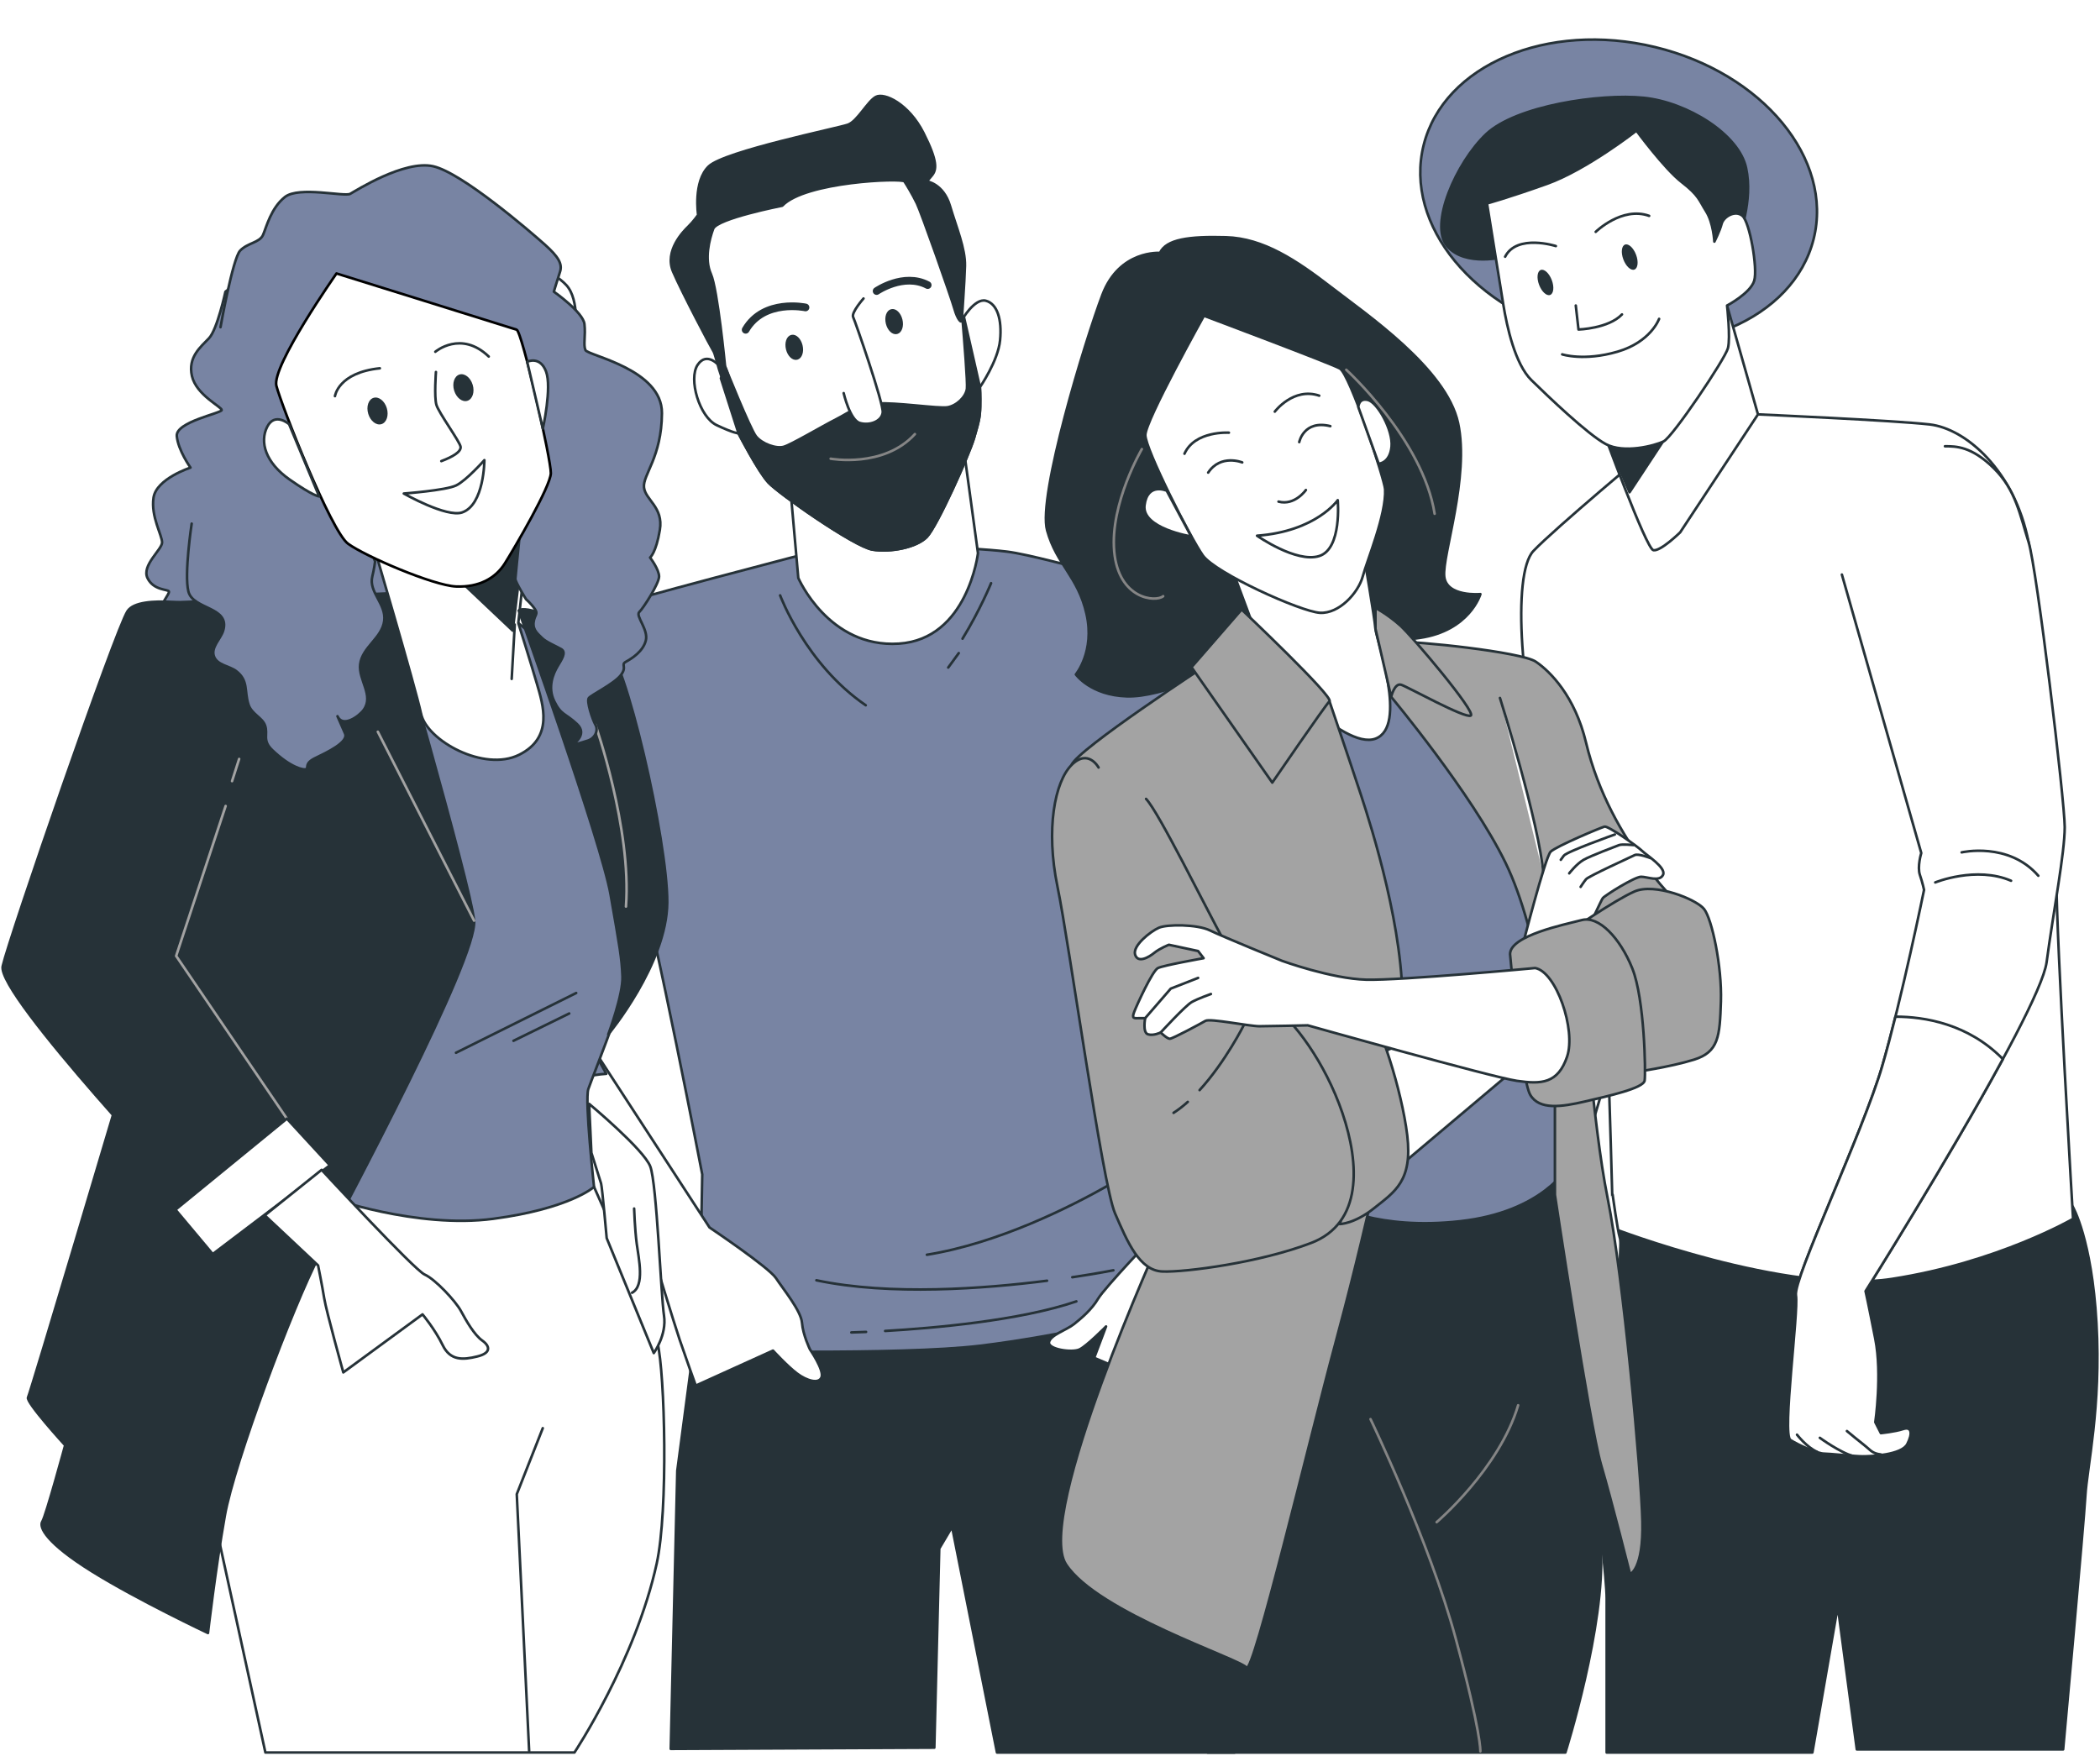 <svg xmlns="http://www.w3.org/2000/svg" xmlns:xlink="http://www.w3.org/1999/xlink" width="819" height="685" viewBox="0 0 819 685" fill="none"><g style="mix-blend-mode:luminosity"><rect x="45.88" y="41.999" width="241.741" height="275" fill="url(#pattern0_34_383)"></rect></g><path d="M707.302 93.277C715.15 62.044 687.471 28.504 645.48 18.363C603.488 8.221 563.085 25.319 555.237 56.551C547.389 87.784 575.068 121.324 617.06 131.466C659.052 141.607 699.455 124.51 707.302 93.277Z" fill="#7884A3" stroke="#263238" stroke-miterlimit="10" stroke-linecap="round" stroke-linejoin="round"></path><path d="M587 100.141C587 100.141 571.457 104.296 564.393 95.986C557.328 87.674 567.926 63.431 579.582 52.35C591.239 41.267 624.091 36.419 641.048 38.151C658.004 39.883 678.139 52.35 680.965 65.51C683.792 78.67 678.139 91.485 677.785 95.64C677.432 99.795 667.54 99.795 666.129 97.719C664.716 95.64 643.521 65.164 639.281 63.778C635.043 62.392 632.216 65.164 627.625 67.588C623.033 70.013 588.061 84.559 588.061 84.559L587 100.141Z" fill="#263238" stroke="#263238" stroke-miterlimit="10" stroke-linecap="round" stroke-linejoin="round"></path><path d="M638.447 447.726L631.471 403.267L615.424 457.302L615.426 457.306C611.548 463.805 606.958 472.2 604.86 478.718C600.88 491.086 620.963 530.098 622.29 525.975C623.617 521.852 631.18 468.932 631.18 468.932C631.18 468.932 632.583 459.845 631.969 452.716L638.447 447.726Z" fill="white" stroke="#263238" stroke-miterlimit="10" stroke-linecap="round" stroke-linejoin="round"></path><path d="M629.139 479.194C629.139 479.194 614.618 484.041 614.618 514.269C614.618 522.511 626.599 609.092 626.599 623.574C626.599 650.882 626.599 683.65 626.599 683.65H706.827L716.731 626.607L724.158 682.436H804.625C804.625 682.436 812.672 594.445 813.29 583.523C813.909 572.6 819.48 548.934 817.623 516.163C815.766 483.395 808.339 470.651 808.339 470.651L630.934 467.618L629.139 479.194Z" fill="#263238" stroke="#263238" stroke-miterlimit="10" stroke-linecap="round" stroke-linejoin="round"></path><path d="M644.023 174.708C644.023 174.708 606.211 206.291 598.017 214.945C589.519 223.919 593.057 273.374 603.918 307.452C614.779 341.53 626.304 394.215 626.847 404.865C627.39 415.513 629.14 479.193 629.14 479.193C629.14 479.193 696.614 505.284 737.891 498.895C779.169 492.505 808.497 475.467 808.497 475.467C808.497 475.467 801.979 366.311 801.979 342.351C801.979 318.392 796.547 239.053 791.116 211.365C785.684 183.677 766.676 167.171 752.555 165.572C738.434 163.975 685.613 161.652 685.613 161.652L644.023 174.708Z" fill="white" stroke="#263238" stroke-miterlimit="10" stroke-linecap="round" stroke-linejoin="round"></path><path d="M624.925 167.229C624.925 167.229 641.993 214.175 644.837 214.639C647.681 215.104 655.268 207.667 655.268 207.667L685.61 161.65L673.545 119.19C673.545 119.19 666.646 141.663 653.369 156.073C640.097 170.482 624.925 167.229 624.925 167.229Z" fill="white" stroke="#263238" stroke-miterlimit="10" stroke-linecap="round" stroke-linejoin="round"></path><path d="M657.9 158.055L635.523 192.023L624.925 167.228L657.9 158.055Z" fill="#263238" stroke="#263238" stroke-miterlimit="10" stroke-linecap="round" stroke-linejoin="round"></path><path d="M638.223 50.963C638.223 50.963 618.793 66.201 603.25 71.742C587.707 77.282 579.936 79.361 579.936 79.361C579.936 79.361 584.88 110.184 586.294 118.842C587.707 127.5 590.885 142.046 597.245 148.279C603.603 154.513 619.147 169.404 626.211 173.215C633.276 177.023 645.286 173.908 648.819 172.176C652.35 170.444 672.84 139.967 673.901 135.812C674.961 131.657 673.547 119.188 673.547 119.188C673.547 119.188 682.732 114.341 684.145 109.491C685.559 104.643 682.379 86.633 679.554 84.209C676.727 81.784 672.136 84.555 671.429 87.326C670.723 90.098 668.602 94.252 668.602 94.252C668.602 94.252 668.249 86.98 665.422 82.478C662.595 77.977 662.596 76.245 655.884 71.049C649.173 65.857 638.223 50.963 638.223 50.963Z" fill="white" stroke="#263238" stroke-miterlimit="10" stroke-linecap="round" stroke-linejoin="round"></path><path d="M614.555 119.19L615.615 128.542C615.615 128.542 627.273 128.195 632.571 122.655" stroke="#263238" stroke-miterlimit="10" stroke-linecap="round" stroke-linejoin="round"></path><path d="M609.254 138.237C609.254 138.237 617.733 141.008 630.802 137.198C643.872 133.389 647.052 124.384 647.052 124.384" stroke="#263238" stroke-miterlimit="10" stroke-linecap="round" stroke-linejoin="round"></path><path d="M606.784 95.987C606.784 95.987 591.594 91.139 587.002 100.141" stroke="#263238" stroke-miterlimit="10" stroke-linecap="round" stroke-linejoin="round"></path><path d="M622.327 90.445C622.327 90.445 632.572 80.4 643.168 84.211" stroke="#263238" stroke-miterlimit="10" stroke-linecap="round" stroke-linejoin="round"></path><path d="M605.209 109.295C606.213 111.99 605.914 114.573 604.539 115.066C603.164 115.558 601.236 113.773 600.232 111.078C599.228 108.382 599.527 105.799 600.902 105.307C602.277 104.815 604.205 106.599 605.209 109.295Z" fill="#263238"></path><path d="M638.076 99.398C639.08 102.094 638.781 104.677 637.406 105.169C636.031 105.661 634.103 103.876 633.099 101.181C632.095 98.486 632.395 95.902 633.769 95.41C635.144 94.918 637.072 96.703 638.076 99.398Z" fill="#263238"></path><path d="M718.338 224.141L749.295 332.764C749.295 332.764 747.666 338.089 748.752 341.283C749.838 344.477 750.381 347.141 750.381 347.141C750.381 347.141 741.692 389.737 734.088 415.829C726.485 441.92 699.329 498.893 700.415 505.283C701.5 511.673 694.983 559.595 698.243 561.724C701.5 563.853 709.106 567.049 711.278 567.049C713.45 567.049 723.227 568.114 726.485 568.114C729.745 568.114 741.692 567.581 743.864 563.321C746.035 559.06 745.492 556.399 742.235 557.463C738.975 558.528 733.545 559.06 733.545 559.06L731.374 554.8C731.374 554.8 734.088 536.163 731.374 522.319C728.659 508.475 727.573 503.682 727.573 503.682C727.573 503.682 795.463 395.591 798.178 375.357C800.893 355.123 805.239 332.76 805.239 322.642C805.239 312.526 794.375 221.473 791.117 211.357C787.86 201.241 786.229 191.123 777.539 182.604C768.85 174.085 762.875 174.085 758.53 174.085" fill="white"></path><path d="M718.338 224.141L749.295 332.764C749.295 332.764 747.666 338.089 748.752 341.283C749.838 344.477 750.381 347.141 750.381 347.141C750.381 347.141 741.692 389.737 734.088 415.829C726.485 441.92 699.329 498.893 700.415 505.283C701.5 511.673 694.983 559.595 698.243 561.724C701.5 563.853 709.106 567.049 711.278 567.049C713.45 567.049 723.227 568.114 726.485 568.114C729.745 568.114 741.692 567.581 743.864 563.321C746.035 559.06 745.492 556.399 742.235 557.463C738.975 558.528 733.545 559.06 733.545 559.06L731.374 554.8C731.374 554.8 734.088 536.163 731.374 522.319C728.659 508.475 727.573 503.682 727.573 503.682C727.573 503.682 795.463 395.591 798.178 375.357C800.893 355.123 805.239 332.76 805.239 322.642C805.239 312.526 794.375 221.473 791.117 211.357C787.86 201.241 786.229 191.123 777.539 182.604C768.85 174.085 762.875 174.085 758.53 174.085" stroke="#263238" stroke-miterlimit="10" stroke-linecap="round" stroke-linejoin="round"></path><path d="M754.744 344.236C754.744 344.236 770.692 337.722 784.316 343.584" stroke="#263238" stroke-miterlimit="10" stroke-linecap="round" stroke-linejoin="round"></path><path d="M765.045 332.509C765.045 332.509 783.32 328.274 794.948 341.63" stroke="#263238" stroke-miterlimit="10" stroke-linecap="round" stroke-linejoin="round"></path><path d="M739.22 396.602C737.527 403.393 735.782 410.022 734.088 415.828C726.485 441.92 699.329 498.893 700.415 505.283C701.5 511.672 694.983 559.594 698.243 561.723C701.503 563.853 709.106 567.049 711.278 567.049C713.45 567.049 723.227 568.113 726.485 568.113C729.745 568.113 741.692 567.581 743.864 563.32C746.035 559.06 745.492 556.398 742.235 557.463C738.975 558.528 733.545 559.06 733.545 559.06L731.374 554.799C731.374 554.799 734.088 536.162 731.374 522.318C728.659 508.474 727.573 503.681 727.573 503.681C727.573 503.681 760.191 451.746 781.114 413.135C767.585 399.338 750.525 396.606 739.22 396.602Z" fill="white" stroke="#263238" stroke-miterlimit="10" stroke-linecap="round" stroke-linejoin="round"></path><path d="M720.299 558.251C720.299 558.251 725.683 562.719 727.549 564.141C729.413 565.562 730.035 566.984 733.556 567.389" fill="white"></path><path d="M720.299 558.251C720.299 558.251 725.683 562.719 727.549 564.141C729.413 565.562 730.035 566.984 733.556 567.389" stroke="#263238" stroke-miterlimit="10" stroke-linecap="round" stroke-linejoin="round"></path><path d="M709.738 560.892C709.738 560.892 717.815 566.781 722.786 568Z" fill="white"></path><path d="M709.738 560.892C709.738 560.892 717.815 566.781 722.786 568" stroke="#263238" stroke-miterlimit="10" stroke-linecap="round" stroke-linejoin="round"></path><path d="M700.831 559.673C700.831 559.673 704.558 564.546 708.701 566.373Z" fill="white"></path><path d="M700.831 559.673C700.831 559.673 704.558 564.546 708.701 566.373" stroke="#263238" stroke-miterlimit="10" stroke-linecap="round" stroke-linejoin="round"></path><path d="M628.928 466.063C628.928 466.063 630.9 480.362 631.688 482.681C632.477 485 631.294 489.25 632.083 498.139C632.871 507.027 635.237 516.303 629.323 514.756C623.411 513.21 620.651 498.139 621.045 494.273C621.439 490.408 614.344 478.816 614.344 478.816" fill="white"></path><path d="M628.928 466.063C628.928 466.063 630.9 480.362 631.688 482.681C632.477 485 631.294 489.25 632.083 498.139C632.871 507.027 635.237 516.303 629.323 514.756C623.411 513.21 620.651 498.139 621.045 494.273C621.439 490.408 614.344 478.816 614.344 478.816" stroke="#263238" stroke-miterlimit="10" stroke-linecap="round" stroke-linejoin="round"></path><path d="M514.127 387.659C508.62 377.3 467.646 234.958 467.646 234.958C459.931 255.673 455.001 357.842 455.001 357.842L459.485 412.027L458.681 422.183C469.385 414.997 495.608 400.789 513.039 419.705C513.314 418.71 513.515 417.867 513.622 417.206C515.883 403.552 519.634 398.016 514.127 387.659Z" fill="#7884A3" stroke="#263238" stroke-miterlimit="10" stroke-linecap="round" stroke-linejoin="round"></path><path d="M500.919 401.361C503.7 401.832 506.4 402.573 508.927 403.665" stroke="#263238" stroke-miterlimit="10" stroke-linecap="round" stroke-linejoin="round"></path><path d="M462.505 406.378C462.505 406.378 476.281 401.085 490.902 400.717" stroke="#263238" stroke-miterlimit="10" stroke-linecap="round" stroke-linejoin="round"></path><path d="M506.245 395.663C506.245 395.663 494.165 388.487 484.491 391.311" stroke="#263238" stroke-miterlimit="10" stroke-linecap="round" stroke-linejoin="round"></path><path d="M261.599 682.236L264.148 573.708L272.016 514.156L455.127 508.032L471.456 550.724L481.516 683.65H388.828L371.318 595.606L366.305 604.081L364.383 681.765L261.599 682.236Z" fill="#263238" stroke="#263238" stroke-miterlimit="10" stroke-linecap="round" stroke-linejoin="round"></path><path d="M319.274 214.714C319.274 214.714 239.52 235.429 234.662 237.784C229.801 240.137 240.529 311.232 248.05 337.128C255.574 363.023 273.871 458.13 273.871 458.13L272.649 526.871C272.649 526.871 350.881 528.755 382.192 524.987C413.5 521.22 447.807 512.746 447.807 512.746C447.807 512.746 458.913 452.011 455.102 411.991C451.291 371.971 462.393 272.627 462.557 266.037C462.721 259.444 467.648 234.962 467.648 234.962C467.648 234.962 408.061 217.071 392.74 215.189C377.417 213.301 341.423 212.358 319.274 214.714Z" fill="#7884A3" stroke="#263238" stroke-miterlimit="10" stroke-linecap="round" stroke-linejoin="round"></path><path d="M304.25 232.257C304.25 232.257 314.187 259.104 337.642 275.126" stroke="#263238" stroke-miterlimit="10" stroke-linecap="round" stroke-linejoin="round"></path><path d="M386.522 227.494C386.522 227.494 382.291 237.886 375.385 249.145" stroke="#263238" stroke-miterlimit="10" stroke-linecap="round" stroke-linejoin="round"></path><path d="M373.921 254.774L369.808 260.403" stroke="#263238" stroke-miterlimit="10" stroke-linecap="round" stroke-linejoin="round"></path><path d="M345.205 519.203C363.745 518.13 397.722 515.213 419.783 507.664" stroke="#263238" stroke-miterlimit="10" stroke-linecap="round" stroke-linejoin="round"></path><path d="M332.026 519.786C332.026 519.786 334.136 519.738 337.764 519.579" stroke="#263238" stroke-miterlimit="10" stroke-linecap="round" stroke-linejoin="round"></path><path d="M408.348 499.607C384.016 502.712 347.137 505.524 318.397 499.436" stroke="#263238" stroke-miterlimit="10" stroke-linecap="round" stroke-linejoin="round"></path><path d="M434.216 495.537C434.216 495.537 428.071 496.775 418.197 498.245" stroke="#263238" stroke-miterlimit="10" stroke-linecap="round" stroke-linejoin="round"></path><path d="M432.197 462.441C417.473 470.793 389.36 484.988 361.486 489.475" stroke="#263238" stroke-miterlimit="10" stroke-linecap="round" stroke-linejoin="round"></path><path d="M442.701 456.131C442.701 456.131 440.712 457.439 437.181 459.545" stroke="#263238" stroke-miterlimit="10" stroke-linecap="round" stroke-linejoin="round"></path><path d="M307.989 187.661L311.337 225.463C311.337 225.463 323.131 252.851 350.546 251.083C377.43 249.351 381.408 215.803 381.408 215.803L375.97 175.902C375.97 175.902 352.358 195.221 339.118 193.542C325.878 191.86 307.989 187.661 307.989 187.661Z" fill="white" stroke="#263238" stroke-miterlimit="10" stroke-linecap="round" stroke-linejoin="round"></path><path d="M280.67 142.895C280.67 142.895 275.782 136.791 272.087 142.315C268.392 147.838 272.77 162.662 279.509 165.858C286.249 169.056 288.028 169.056 288.028 169.056C288.028 169.056 295.666 183.881 299.71 188.24C303.752 192.6 333.188 213.237 340.274 214.401C347.361 215.565 357.491 213.529 361.447 209.461C365.403 205.392 377.953 177.487 379.897 170.801C381.84 164.116 382.174 162.662 382.275 158.594C382.377 154.524 382.166 151.036 382.166 151.036C382.166 151.036 389.237 140.863 390.03 132.725C390.825 124.586 388.901 118.481 384.482 117.32C380.063 116.158 375.103 124.877 375.103 124.877L360.2 80.113C360.2 80.113 355.165 67.904 350.754 66.451C346.342 64.998 314.525 68.777 301.046 74.298C287.567 79.822 274.379 85.635 273.338 91.74C272.298 97.842 280.67 142.895 280.67 142.895Z" fill="white" stroke="#263238" stroke-miterlimit="10" stroke-linecap="round" stroke-linejoin="round"></path><path d="M305.06 80.244C305.06 80.244 279.609 85.21 278.126 89.274C276.644 93.338 274.612 101.012 277.23 106.882C279.848 112.752 282.784 143.002 282.784 143.002C282.784 143.002 286.695 152.485 283.965 151.129C281.235 149.775 279.212 138.486 278.324 137.132C277.437 135.778 266 114.106 262.516 105.978C259.032 97.852 266.593 90.176 268.478 88.37C270.366 86.564 272.274 83.856 272.274 83.856C272.274 83.856 270.297 70.761 276.428 64.894C282.56 59.023 326.994 49.993 330.713 48.639C334.432 47.285 338.305 39.609 341.574 37.803C344.842 35.997 354.402 40.513 360.11 51.799C365.817 63.087 365.278 66.248 363.38 68.506C361.482 70.764 361.482 70.764 361.482 70.764C361.482 70.764 367.907 71.668 370.458 80.246C373.009 88.824 376.493 96.95 376.325 103.724C376.157 110.496 375.14 123.521 375.105 124.875C375.071 126.229 373.496 124.944 372.227 120.43C370.958 115.916 359.338 82.956 357.587 79.344C355.835 75.732 353.62 72.12 352.732 70.766C351.84 69.41 314.045 70.764 305.06 80.244Z" fill="#263238" stroke="#263238" stroke-miterlimit="10" stroke-linecap="round" stroke-linejoin="round"></path><path d="M340.273 214.398C347.359 215.56 357.49 213.526 361.446 209.458C365.401 205.389 377.952 177.484 379.895 170.798C381.838 164.113 382.172 162.659 382.274 158.589C382.375 154.521 382.164 151.031 382.164 151.031L375.909 123.586C375.687 123.922 375.508 124.203 375.375 124.42C376.082 132.897 377.387 149.261 377.109 151.614C376.734 154.812 373.089 158.3 369.517 158.881C365.944 159.461 349.108 156.846 341.682 157.427C334.255 158.008 331.818 160.625 326.113 163.532C320.408 166.438 308.672 173.415 305.685 174.288C302.699 175.16 297.117 173.126 294.816 170.219C292.517 167.313 282.78 143.004 282.78 143.004C282.782 144.565 281.147 147.548 281.147 147.548L288.027 169.058C288.027 169.058 295.664 183.882 299.709 188.242C303.753 192.599 333.186 213.237 340.273 214.398Z" fill="#263238" stroke="#263238" stroke-miterlimit="10" stroke-linecap="round" stroke-linejoin="round"></path><path d="M336.767 116.445C336.767 116.445 331.887 121.969 332.734 123.711C333.58 125.456 344.648 157.428 344.265 160.917C343.881 164.405 339.096 166.15 335.27 164.986C331.445 163.824 329.034 153.36 329.034 153.36" fill="white"></path><path d="M336.767 116.445C336.767 116.445 331.887 121.969 332.734 123.711C333.58 125.456 344.648 157.428 344.265 160.917C343.881 164.405 339.096 166.15 335.27 164.986C331.445 163.824 329.034 153.36 329.034 153.36" stroke="#263238" stroke-miterlimit="10" stroke-linecap="round" stroke-linejoin="round"></path><path d="M341.88 113.536C341.88 113.536 352.437 106.269 361.801 111.21" stroke="#263238" stroke-width="3" stroke-miterlimit="10" stroke-linecap="round" stroke-linejoin="round"></path><path d="M314.148 119.932C314.148 119.932 297.929 116.444 290.806 128.651" stroke="#263238" stroke-width="3" stroke-miterlimit="10" stroke-linecap="round" stroke-linejoin="round"></path><path d="M312.502 134.78C313.09 137.186 312.338 139.452 310.824 139.841C309.309 140.229 307.607 138.595 307.019 136.189C306.433 133.783 307.182 131.516 308.697 131.127C310.212 130.737 311.914 132.374 312.502 134.78Z" fill="#263238" stroke="#263238" stroke-miterlimit="10" stroke-linecap="round" stroke-linejoin="round"></path><path d="M351.457 124.754C352.043 127.16 351.293 129.426 349.778 129.815C348.264 130.204 346.561 128.569 345.973 126.161C345.387 123.755 346.137 121.488 347.652 121.1C349.166 120.711 350.868 122.348 351.457 124.754Z" fill="#263238" stroke="#263238" stroke-miterlimit="10" stroke-linecap="round" stroke-linejoin="round"></path><path d="M323.954 178.937C323.954 178.937 344.614 182.716 356.805 169.345" stroke="#858585" stroke-miterlimit="10" stroke-linecap="round" stroke-linejoin="round"></path><path d="M513.625 417.205C513.575 417.505 513.502 417.853 513.416 418.225" stroke="#263238" stroke-miterlimit="10" stroke-linecap="round" stroke-linejoin="round"></path><path d="M513.039 419.704C495.608 400.786 469.385 414.994 458.681 422.182L453.129 472.252L450.494 481.669C450.494 481.669 430.771 502.384 428.265 506.621C425.76 510.859 421.836 514.154 418.895 516.509C415.956 518.864 409.665 520.746 409.115 523.57C408.566 526.395 418.135 527.808 421.052 526.395C423.969 524.981 431.359 517.449 431.359 517.449L426.733 529.69L464.277 545.697C464.277 545.697 466.466 534.869 467.588 528.277C468.713 521.684 470.538 506.148 471.087 503.324C471.624 500.574 509.309 435.466 513.364 418.439C513.272 418.829 513.166 419.248 513.039 419.704Z" fill="white" stroke="#263238" stroke-miterlimit="10" stroke-linecap="round" stroke-linejoin="round"></path><path d="M234.66 237.784C234.66 237.784 224.833 246.729 222.691 255.675C220.55 264.621 187.975 376.598 180.352 393.547C172.729 410.497 171.43 424.151 175.59 430.743C179.749 437.336 254.842 489.674 254.842 489.674C254.842 489.674 262.833 516.04 265.072 522.633C267.31 529.225 271.352 540.524 271.352 540.524L301.464 526.87C301.464 526.87 307.075 532.992 310.848 535.816C314.62 538.64 319.386 540.053 320.418 537.229C321.448 534.405 315.885 526.399 315.885 526.399C315.885 526.399 313.142 520.749 312.78 516.04C312.416 511.332 305.422 502.857 302.645 498.62C299.868 494.383 276.721 478.845 276.721 478.845L229.504 406.262L248.053 337.128C248.053 337.128 231.301 257.086 234.66 237.784Z" fill="white" stroke="#263238" stroke-miterlimit="10" stroke-linecap="round" stroke-linejoin="round"></path><path d="M229.502 406.259L250.877 347.609C250.877 347.609 231.301 257.088 234.662 237.784C234.662 237.784 224.835 246.729 222.693 255.675C220.552 264.621 187.977 376.598 180.354 393.547C172.731 410.497 171.432 424.151 175.592 430.743C176.773 432.613 183.258 440.903 196.08 447.787C200.452 439.59 211.8 420.539 236.459 418.885L229.502 406.259Z" fill="#7884A3" stroke="#263238" stroke-miterlimit="10" stroke-linecap="round" stroke-linejoin="round"></path><path d="M194.046 402.962C194.046 402.962 208.499 401.077 221.819 406.257" stroke="#263238" stroke-miterlimit="10" stroke-linecap="round" stroke-linejoin="round"></path><path d="M213.36 398.725C213.36 398.725 225.283 402.02 229.502 406.257" stroke="#263238" stroke-miterlimit="10" stroke-linecap="round" stroke-linejoin="round"></path><path d="M468.643 480.005C468.643 480.005 441.47 554.508 451.603 594.697C461.736 634.884 470.947 683.65 470.947 683.65H610.5C610.5 683.65 626.159 633.982 624.317 604.179C622.475 574.376 618.791 540.964 618.791 540.964L611.422 455.17H472.328L468.643 480.005Z" fill="#263238" stroke="#263238" stroke-miterlimit="10" stroke-linecap="round" stroke-linejoin="round"></path><path d="M534.504 553.606C534.504 553.606 557.532 601.469 567.665 638.948C577.798 676.426 577.337 683.198 577.337 683.198" stroke="#858585" stroke-miterlimit="10" stroke-linecap="round" stroke-linejoin="round"></path><path d="M560.296 593.793C560.296 593.793 584.708 573.022 592.076 548.188" stroke="#858585" stroke-miterlimit="10" stroke-linecap="round" stroke-linejoin="round"></path><path d="M549.702 254.235L484.3 275.457C484.3 275.457 507.789 312.032 515.619 364.411C523.449 416.79 520.226 470.071 520.226 470.071C520.226 470.071 537.266 480.005 569.507 476.393C601.748 472.781 611.42 455.17 611.42 455.17C611.42 455.17 609.117 367.571 597.141 332.802C585.166 298.034 549.702 254.235 549.702 254.235Z" fill="#7884A3" stroke="#263238" stroke-miterlimit="10" stroke-linecap="round" stroke-linejoin="round"></path><path d="M452.392 98.661C452.392 98.661 436.616 97.44 429.973 114.943C423.331 132.445 404.649 193.497 408.385 206.929C412.121 220.362 420.424 224.84 423.747 239.491C427.067 254.144 419.595 263.098 419.595 263.098C419.595 263.098 425.408 271.239 439.522 271.646C453.637 272.054 474.812 261.064 488.927 257.806C503.041 254.549 534.179 251.702 553.693 248.852C573.207 246.003 577.356 231.757 577.356 231.757C577.356 231.757 564.071 232.978 563.242 224.838C562.412 216.697 573.207 186.17 568.639 165.004C564.071 143.839 532.934 122.674 519.235 112.091C505.534 101.508 492.665 92.962 478.132 92.554C463.6 92.147 454.882 93.37 452.392 98.661Z" fill="#263238" stroke="#263238" stroke-miterlimit="10" stroke-linecap="round" stroke-linejoin="round"></path><path d="M445.333 175.182C445.333 175.182 432.878 196.347 434.539 215.071C436.2 233.794 450.73 235.015 453.637 232.574" stroke="#858585" stroke-miterlimit="10" stroke-linecap="round" stroke-linejoin="round"></path><path d="M525.046 144.247C525.046 144.247 554.938 171.517 559.504 200.418" stroke="#858585" stroke-miterlimit="10" stroke-linecap="round" stroke-linejoin="round"></path><path d="M480.472 221.885L494.447 259.437C494.447 259.437 523.744 292.865 536.431 288.148C549.117 283.431 536.868 249.981 536.431 245.264C535.993 240.547 532.057 217.388 532.057 217.388C532.057 217.388 523.307 231.111 517.621 231.111C511.935 231.109 480.472 221.885 480.472 221.885Z" fill="white" stroke="#263238" stroke-miterlimit="10" stroke-linecap="round" stroke-linejoin="round"></path><path d="M469.529 123.183C469.529 123.183 446.682 164.104 446.682 169.704C446.682 175.304 464.256 209.764 469.089 216.657C473.922 223.549 507.313 238.625 514.783 239.055C522.253 239.486 529.721 231.301 531.479 224.84C533.237 218.378 540.688 200.702 540.194 190.865C540.011 187.19 526.47 145.884 522.516 143.731C518.562 141.577 469.529 123.183 469.529 123.183Z" fill="white" stroke="#263238" stroke-miterlimit="10" stroke-linecap="round" stroke-linejoin="round"></path><path d="M484.471 180.392C484.471 180.392 476.098 176.996 471.19 184.355" stroke="#263238" stroke-miterlimit="10" stroke-linecap="round" stroke-linejoin="round"></path><path d="M506.701 172.465C506.701 172.465 508.433 163.691 518.827 166.238" stroke="#263238" stroke-miterlimit="10" stroke-linecap="round" stroke-linejoin="round"></path><path d="M479.271 168.786C479.271 168.786 465.991 167.937 461.949 176.994" stroke="#263238" stroke-miterlimit="10" stroke-linecap="round" stroke-linejoin="round"></path><path d="M497.174 160.577C497.174 160.577 504.392 150.953 514.497 154.35" stroke="#263238" stroke-miterlimit="10" stroke-linecap="round" stroke-linejoin="round"></path><path d="M509.299 191.148C509.299 191.148 504.969 197.375 498.617 195.677" stroke="#263238" stroke-miterlimit="10" stroke-linecap="round" stroke-linejoin="round"></path><path d="M521.716 195.111C521.716 195.111 513.344 207.282 490.245 208.98C490.245 208.98 505.546 219.736 514.499 216.906C523.449 214.075 521.716 195.111 521.716 195.111Z" fill="white" stroke="#263238" stroke-miterlimit="10" stroke-linecap="round" stroke-linejoin="round"></path><path d="M455.02 191.431C455.02 191.431 447.513 188.035 446.358 197.092C445.203 206.15 464.549 209.264 464.549 209.264L455.02 191.431Z" fill="white" stroke="#263238" stroke-miterlimit="10" stroke-linecap="round" stroke-linejoin="round"></path><path d="M529.747 158.797C529.747 158.797 529.826 155.106 533.504 156.03C537.184 156.953 543.353 167.785 542.704 174.265C542.056 180.744 537.688 180.894 537.688 180.894L529.747 158.797Z" fill="white" stroke="#263238" stroke-miterlimit="10" stroke-linecap="round" stroke-linejoin="round"></path><path d="M471.255 258.985C471.255 258.985 420.075 292.436 417.888 298.439C415.702 304.442 452.883 482.415 452.883 482.415C452.883 482.415 403.453 591.342 415.702 610.212C427.95 629.081 483.501 647.093 486.128 650.523C488.754 653.953 511.061 560.036 520.685 524.441C530.309 488.847 546.055 424.521 546.93 394.072C547.805 363.623 535.118 323.312 530.745 310.019C526.371 296.724 518.496 273.567 518.496 273.567L471.255 258.985Z" fill="#A3A3A3" stroke="#263238" stroke-miterlimit="10" stroke-linecap="round" stroke-linejoin="round"></path><path d="M484.24 237.78C484.24 237.78 520.245 271.849 518.496 273.564C516.746 275.28 496.187 305.3 496.187 305.3L464.692 260.272L484.24 237.78Z" fill="#A3A3A3" stroke="#263238" stroke-miterlimit="10" stroke-linecap="round" stroke-linejoin="round"></path><path d="M542.553 271.849C542.553 271.849 574.049 309.587 587.17 336.604C600.294 363.62 606.417 411.652 606.417 430.521C606.417 449.391 606.417 466.116 606.417 466.116C606.417 466.116 619.978 556.174 624.352 571.184C628.725 586.194 635.726 614.068 635.726 614.068C635.726 614.068 640.974 612.353 640.537 593.484C640.099 574.615 633.101 497.851 626.976 467.402C620.853 436.953 618.308 386.469 614.369 377.464C610.433 368.46 610.433 368.46 610.433 368.46L657.168 355.158C657.168 355.158 628.023 329.285 618.549 289.662C614.24 271.636 604.665 261.989 598.979 258.129C593.293 254.27 551.738 249.982 544.738 250.411C537.742 250.836 542.553 271.849 542.553 271.849Z" fill="#A3A3A3" stroke="#263238" stroke-miterlimit="10" stroke-linecap="round" stroke-linejoin="round"></path><path d="M542.553 271.85C542.553 271.85 543.866 266.275 546.49 267.133C549.114 267.99 571.423 280.428 573.609 279.141C575.796 277.855 550.864 248.264 546.052 243.976C541.241 239.688 536.43 237.115 536.43 237.115V245.262L542.553 271.85Z" fill="#A3A3A3" stroke="#263238" stroke-miterlimit="10" stroke-linecap="round" stroke-linejoin="round"></path><path d="M584.986 272.278C584.986 272.278 600.296 320.738 602.046 341.752Z" fill="white"></path><path d="M584.986 272.278C584.986 272.278 600.296 320.738 602.046 341.752" stroke="#263238" stroke-miterlimit="10" stroke-linecap="round" stroke-linejoin="round"></path><path d="M593.714 369.255C593.714 369.255 602.619 334.336 604.756 332.241C606.893 330.145 624.345 322.811 625.772 322.463C627.196 322.114 638.593 330.145 640.375 331.892C642.157 333.639 649.993 338.527 648.567 341.321C647.143 344.116 642.513 342.021 640.018 342.021C637.523 342.021 625.77 349.355 625.059 350.4C624.345 351.448 620.428 360.178 619.004 362.622C617.578 365.064 593.714 369.255 593.714 369.255Z" fill="white" stroke="#263238" stroke-miterlimit="10" stroke-linecap="round" stroke-linejoin="round"></path><path d="M643.624 334.72C643.624 334.72 638.938 332.882 637.531 333.571C636.126 334.26 619.489 341.841 618.552 342.99C617.614 344.139 616.442 345.977 616.442 345.977" stroke="#263238" stroke-miterlimit="10" stroke-linecap="round" stroke-linejoin="round"></path><path d="M611.994 340.692C611.994 340.692 614.805 337.016 617.617 335.409C620.429 333.802 630.271 330.126 631.441 329.666C632.613 329.207 637.064 329.666 637.064 329.666" stroke="#263238" stroke-miterlimit="10" stroke-linecap="round" stroke-linejoin="round"></path><path d="M629.8 325.531C629.8 325.531 611.056 332.193 609.884 333.801C608.711 335.408 608.711 335.408 608.711 335.408" stroke="#263238" stroke-miterlimit="10" stroke-linecap="round" stroke-linejoin="round"></path><path d="M611.668 363.623C611.668 363.623 629.603 351.186 637.475 347.756C645.348 344.325 661.533 350.757 664.595 354.616C667.657 358.476 671.593 376.916 671.156 390.64C670.718 404.363 670.281 410.366 660.658 413.368C651.036 416.37 637.913 418.085 636.601 418.514C635.288 418.942 633.976 392.784 625.664 378.631C617.354 364.481 611.668 363.623 611.668 363.623Z" fill="#A3A3A3" stroke="#263238" stroke-miterlimit="10" stroke-linecap="round" stroke-linejoin="round"></path><path d="M588.922 372.201C588.922 372.201 593.296 421.091 596.795 427.094C600.294 433.097 609.044 431.811 618.229 429.667C627.414 427.523 640.975 424.521 641.412 421.519C641.849 418.518 641.412 389.784 636.601 377.778C631.79 365.769 623.477 357.193 616.917 358.908C610.356 360.622 588.922 364.91 588.922 372.201Z" fill="#A3A3A3" stroke="#263238" stroke-miterlimit="10" stroke-linecap="round" stroke-linejoin="round"></path><path d="M548.479 452.711L601.906 407.664L579.466 392.999L536.724 411.507C536.724 411.507 548.121 441.189 548.479 452.711Z" fill="white" stroke="#263238" stroke-miterlimit="10" stroke-linecap="round" stroke-linejoin="round"></path><path d="M522.478 477.504C522.478 477.504 528.176 477.504 536.013 471.218C543.849 464.932 550.972 460.741 548.834 442.932C546.697 425.123 537.792 397.885 533.52 394.393C529.245 390.902 501.82 395.093 501.106 396.837C500.393 398.582 522.833 430.36 524.615 448.868C526.395 467.378 522.478 477.504 522.478 477.504Z" fill="#A3A3A3" stroke="#263238" stroke-miterlimit="10" stroke-linecap="round" stroke-linejoin="round"></path><path d="M428.444 299.415C428.444 299.415 424.428 291.877 417.888 298.44C411.347 305.003 407.786 323.511 412.416 345.859C417.046 368.207 429.868 461.791 434.856 473.316C439.841 484.838 444.474 495.664 453.376 496.012C462.281 496.361 491.489 492.521 511.433 484.838C531.38 477.156 530.312 454.108 523.544 434.204C516.777 414.3 504.31 397.887 496.83 392.999C489.349 388.109 485.432 381.825 477.596 367.508C469.76 353.191 451.95 316.874 446.964 311.637" fill="#A3A3A3"></path><path d="M428.444 299.415C428.444 299.415 424.428 291.877 417.888 298.44C411.347 305.003 407.786 323.511 412.416 345.859C417.046 368.207 429.868 461.791 434.856 473.316C439.841 484.838 444.474 495.664 453.376 496.012C462.281 496.361 491.489 492.521 511.433 484.838C531.38 477.156 530.312 454.108 523.544 434.204C516.777 414.3 504.31 397.887 496.83 392.999C489.349 388.109 485.432 381.825 477.596 367.508C469.76 353.191 451.95 316.874 446.964 311.637" stroke="#263238" stroke-miterlimit="10" stroke-linecap="round" stroke-linejoin="round"></path><path d="M463.236 429.842C461.445 431.45 459.588 432.901 457.688 434.12" stroke="#263238" stroke-miterlimit="10" stroke-linecap="round" stroke-linejoin="round"></path><path d="M485.18 399.712C485.18 399.712 478.01 414.107 467.842 425.25" stroke="#263238" stroke-miterlimit="10" stroke-linecap="round" stroke-linejoin="round"></path><path d="M598.7 377.634C598.7 377.634 546.341 382.521 532.806 382.173C519.271 381.824 500.038 374.839 500.038 374.839C500.038 374.839 476.885 365.41 471.899 362.966C466.913 360.522 455.158 360.522 451.952 361.918C448.746 363.314 441.623 368.901 442.692 372.395C443.76 375.887 448.035 373.443 450.172 371.696C452.31 369.951 455.871 368.553 455.871 368.553L467.269 370.997L469.406 373.791C469.406 373.791 453.734 376.586 451.597 377.634C449.459 378.681 443.405 391.951 442.336 394.743C441.268 397.536 442.336 397.187 444.474 397.187C446.611 397.187 446.611 397.187 446.611 397.187C446.611 397.187 445.542 402.774 447.68 403.473C449.817 404.173 452.665 402.774 452.665 402.774C452.665 402.774 455.158 405.218 456.227 405.218C457.295 405.218 468.338 399.283 470.117 398.235C471.899 397.187 487.214 400.33 491.133 400.33C495.052 400.33 510.011 399.982 510.011 399.982C510.011 399.982 581.961 420.235 591.577 421.633C601.195 423.029 607.604 422.681 611.166 412.204C614.727 401.729 606.891 379.032 598.7 377.634Z" fill="white" stroke="#263238" stroke-miterlimit="10" stroke-linecap="round" stroke-linejoin="round"></path><path d="M452.665 402.776C452.665 402.776 462.283 392.299 464.776 390.903C467.269 389.507 472.256 387.76 472.256 387.76" stroke="#263238" stroke-miterlimit="10" stroke-linecap="round" stroke-linejoin="round"></path><path d="M446.608 397.189L456.582 385.664L467.269 381.476" stroke="#263238" stroke-miterlimit="10" stroke-linecap="round" stroke-linejoin="round"></path><path d="M191.647 96.344C191.647 96.344 194.571 98.063 199.251 99.785C203.931 101.504 215.63 105.52 220.894 111.255C226.157 116.989 224.403 130.753 224.403 130.753" stroke="#263238" stroke-miterlimit="10" stroke-linecap="round" stroke-linejoin="round"></path><path d="M124.866 144.052L120.284 153.691" stroke="#263238" stroke-miterlimit="10" stroke-linecap="round" stroke-linejoin="round"></path><path d="M87.924 113.78C87.924 113.78 84.733 128.554 81.51 131.94C78.287 135.326 73.165 139.327 74.865 146.713C76.565 154.1 86.498 158.718 86.468 159.949C86.438 161.18 68.46 164.566 68.949 170.105C69.44 175.646 74.294 182.416 74.294 182.416C74.294 182.416 61.003 186.725 59.878 194.111C58.753 201.498 63.28 208.885 63.211 211.654C63.142 214.423 55.142 220.581 57.532 225.505C59.921 230.428 65.588 229.814 65.879 230.737C66.169 231.66 62.617 235.66 62.556 238.123C62.496 240.586 64.325 242.741 64.325 242.741H170.438L140.34 88.849L100.41 103.931L87.924 113.78Z" fill="#7884A3" stroke="#263238" stroke-miterlimit="10" stroke-linecap="round" stroke-linejoin="round"></path><path d="M231.675 463.015C231.675 463.015 253.561 511.847 256.433 523.833C259.307 535.818 260.669 589.175 256.112 609.956C247.815 647.796 224.037 683.648 224.037 683.648H103.502L78.647 569.866L114.947 459.019L231.675 463.015Z" fill="white" stroke="#263238" stroke-miterlimit="10" stroke-linecap="round" stroke-linejoin="round"></path><path d="M211.685 557.129L201.539 582.878L206.372 683.099" stroke="#263238" stroke-miterlimit="10" stroke-linecap="round" stroke-linejoin="round"></path><path d="M229.76 430.608C229.76 430.608 251.055 448.367 253.606 455.025C256.16 461.683 257.789 505.633 258.958 513.181C260.131 520.728 254.972 527.83 254.972 527.83L236.611 482.992C236.611 482.992 234.842 463.016 234.422 461.683C234.002 460.352 230.643 449.697 230.643 449.697L229.76 430.608Z" fill="white" stroke="#263238" stroke-miterlimit="10" stroke-linecap="round" stroke-linejoin="round"></path><path d="M247.313 471.45C247.313 471.45 247.568 479.441 248.33 485.211C249.093 490.982 251.547 501.637 246.499 504.3" fill="white"></path><path d="M247.313 471.45C247.313 471.45 247.568 479.441 248.33 485.211C249.093 490.982 251.547 501.637 246.499 504.3" stroke="#263238" stroke-miterlimit="10" stroke-linecap="round" stroke-linejoin="round"></path><path d="M152.479 241.493L181.437 242.38L202.138 243.047L226.213 262.802C226.213 262.802 246.414 361.354 248.071 367.57C249.728 373.784 230.914 420.399 229.447 424.837C227.977 429.277 231.673 463.015 231.673 463.015C231.673 463.015 222.408 471.449 192.423 475.446C162.438 479.442 127.878 467.011 127.878 467.011C127.878 467.011 150.611 408.412 155.465 376.894C155.465 376.894 159.688 316.074 158.305 298.762C156.924 281.447 152.479 241.493 152.479 241.493Z" fill="#7884A3" stroke="#263238" stroke-miterlimit="10" stroke-linecap="round" stroke-linejoin="round"></path><path d="M224.715 387.365L177.836 410.678" stroke="#263238" stroke-miterlimit="10" stroke-linecap="round" stroke-linejoin="round"></path><path d="M221.999 395.357L200.257 406.014" stroke="#263238" stroke-miterlimit="10" stroke-linecap="round" stroke-linejoin="round"></path><path d="M144.546 208.857C144.546 208.857 161.964 267.977 164.218 278.443C166.471 288.907 188.769 301.22 202.435 294.448C216.102 287.676 211.713 274.751 209.399 266.747C207.085 258.746 202.138 243.047 202.138 243.047L207.408 195.032C207.408 195.032 190.863 216.578 184.837 219.039C178.813 221.504 144.546 208.857 144.546 208.857Z" fill="white" stroke="#263238" stroke-miterlimit="10" stroke-linecap="round" stroke-linejoin="round"></path><path d="M177.134 224.413L199.958 246.005L205.564 199.682L177.134 224.413Z" fill="#263238" stroke="#263238" stroke-miterlimit="10" stroke-linecap="round" stroke-linejoin="round"></path><path d="M200.759 243.649L199.559 264.846" stroke="#263238" stroke-miterlimit="10" stroke-linecap="round" stroke-linejoin="round"></path><path d="M202.295 238.166C202.295 238.166 234.549 328.503 238.119 348.925C241.689 369.347 242.484 373.785 242.762 380.888C243.038 387.992 237.22 403.528 237.22 403.528C237.22 403.528 260.089 376.005 260.229 352.032C260.369 328.06 243.76 255.648 236.007 251.26C205.193 233.815 202.295 238.166 202.295 238.166Z" fill="#263238" stroke="#263238" stroke-miterlimit="10" stroke-linecap="round" stroke-linejoin="round"></path><path d="M232.237 282.753C232.237 282.753 246.395 323.256 244.126 353.646" stroke="#A3A3A3" stroke-miterlimit="10" stroke-linecap="round" stroke-linejoin="round"></path><path d="M122.798 138.095L137.427 117.781L205.139 185.185C205.139 185.185 201.024 224.582 200.994 225.813C200.963 227.045 205.191 233.815 205.191 233.815C205.191 233.815 207.035 235.355 208.552 237.509C210.069 239.664 208.498 239.664 208.108 242.741C207.718 245.819 209.877 247.359 211.409 248.897C212.941 250.437 216.67 251.974 218.836 253.206C221.003 254.437 219.051 257.206 217.411 259.978C215.774 262.747 213.447 267.979 216.134 273.52C218.823 279.06 220.415 278.137 225.017 282.444C229.619 286.753 222.927 290.754 222.927 290.754C222.927 290.754 226.402 289.831 229.251 288.908C232.099 287.985 233.431 284.907 232.228 282.753C231.026 280.598 228.688 273.52 229.662 272.288C230.634 271.057 239.532 266.748 242.126 263.362C244.723 259.976 241.911 259.361 244.139 258.13C246.367 256.898 250.831 254.129 251.878 249.82C252.927 245.511 247.72 240.278 249.327 238.741C250.934 237.201 256.971 227.725 257.04 224.956C257.109 222.187 253.531 217.501 253.531 217.501C253.531 217.501 255.864 215.659 257.34 206.733C258.816 197.806 251.665 195.037 251.158 190.113C250.652 185.189 258.04 178.417 258.154 161.181C258.266 143.944 229.199 138.712 228.311 136.558C227.424 134.403 228.449 131.017 227.934 126.402C227.421 121.784 216.002 113.783 216.002 113.783C216.002 113.783 217.373 109.165 218.39 106.088C219.409 103.01 217.907 100.241 212.378 95.315C206.85 90.391 180.107 67.306 168.867 64.845C157.626 62.382 138.806 74.386 136.578 75.618C134.351 76.849 116.563 72.54 111.118 76.849C105.673 81.158 103.922 88.545 102.59 91.623C101.259 94.7 96.549 94.7 93.647 97.778C90.744 100.855 86 127.633 86 127.633" fill="#7884A3"></path><path d="M122.798 138.095L137.427 117.781L205.139 185.185C205.139 185.185 201.024 224.582 200.994 225.813C200.963 227.045 205.191 233.815 205.191 233.815C205.191 233.815 207.035 235.355 208.552 237.509C210.069 239.664 208.498 239.664 208.108 242.741C207.718 245.819 209.877 247.359 211.409 248.897C212.941 250.437 216.67 251.974 218.836 253.206C221.003 254.437 219.051 257.206 217.411 259.978C215.774 262.747 213.447 267.979 216.134 273.52C218.823 279.06 220.415 278.137 225.017 282.444C229.619 286.753 222.927 290.754 222.927 290.754C222.927 290.754 226.402 289.831 229.251 288.908C232.099 287.985 233.431 284.907 232.228 282.753C231.026 280.598 228.688 273.52 229.662 272.288C230.634 271.057 239.532 266.748 242.126 263.362C244.723 259.976 241.911 259.361 244.139 258.13C246.367 256.898 250.831 254.129 251.878 249.82C252.927 245.511 247.72 240.278 249.327 238.741C250.934 237.201 256.971 227.725 257.04 224.956C257.109 222.187 253.531 217.501 253.531 217.501C253.531 217.501 255.864 215.659 257.34 206.733C258.816 197.806 251.665 195.037 251.158 190.113C250.652 185.189 258.04 178.417 258.154 161.181C258.266 143.944 229.199 138.712 228.311 136.558C227.424 134.403 228.449 131.017 227.934 126.402C227.421 121.784 216.002 113.783 216.002 113.783C216.002 113.783 217.373 109.165 218.39 106.088C219.409 103.01 217.907 100.241 212.378 95.315C206.85 90.391 180.107 67.306 168.867 64.845C157.626 62.382 138.806 74.386 136.578 75.618C134.351 76.849 116.563 72.54 111.118 76.849C105.673 81.158 103.922 88.545 102.59 91.623C101.259 94.7 96.549 94.7 93.647 97.778C90.744 100.855 86 127.633 86 127.633" stroke="#263238" stroke-miterlimit="10" stroke-linecap="round" stroke-linejoin="round"></path><path d="M150.661 231.506C150.661 231.506 183.438 344.487 184.888 359.136C186.336 373.785 135.06 469.675 124.604 489.651C114.148 509.627 91.359 570.447 87.674 591.312C83.988 612.178 81.109 637.038 81.109 637.038C81.109 637.038 53.807 624.163 35.969 613.065C18.131 601.967 15.115 595.752 16.529 593.532C17.942 591.312 25.416 563.789 25.416 563.789C25.416 563.789 9.985 546.92 10.935 545.144C11.885 543.367 46.957 425.283 46.957 425.283C46.957 425.283 56.188 235.281 59.809 235.281C63.429 235.278 150.661 231.506 150.661 231.506Z" fill="#263238" stroke="#263238" stroke-miterlimit="10" stroke-linecap="round" stroke-linejoin="round"></path><path d="M147.354 285.454L184.889 359.136" stroke="#A3A3A3" stroke-miterlimit="10" stroke-linecap="round" stroke-linejoin="round"></path><path d="M81.51 236.61C81.51 236.61 54.473 231.282 49.769 238.386C45.066 245.49 3.599 365.794 1.061 376.892C-1.477 387.99 76.184 470.117 76.184 470.117L116.227 443.924L68.938 378.667L94.791 285.442" fill="#263238"></path><path d="M81.51 236.61C81.51 236.61 54.473 231.282 49.769 238.386C45.066 245.49 3.599 365.794 1.061 376.892C-1.477 387.99 76.184 470.117 76.184 470.117L116.227 443.924L68.938 378.667L94.791 285.442" stroke="#263238" stroke-miterlimit="10" stroke-linecap="round" stroke-linejoin="round"></path><path d="M87.999 314.416L68.697 372.91L111.885 436.379" stroke="#A3A3A3" stroke-miterlimit="10" stroke-linecap="round" stroke-linejoin="round"></path><path d="M93.266 296.064L90.499 304.716" stroke="#A3A3A3" stroke-miterlimit="10" stroke-linecap="round" stroke-linejoin="round"></path><path d="M111.885 436.379L68.44 471.893L82.956 489.208L128.641 454.581L111.885 436.379Z" fill="white" stroke="#263238" stroke-miterlimit="10" stroke-linecap="round" stroke-linejoin="round"></path><path d="M125.427 456.357C125.427 456.357 161.591 495.423 165.622 497.199C169.654 498.975 177.595 507.41 179.761 511.404C181.926 515.399 184.964 520.726 188.08 522.946C191.195 525.166 191.581 527.83 186.115 529.16C180.648 530.491 175.656 530.937 172.64 524.72C169.623 518.504 164.786 512.735 164.786 512.735L133.888 535.375C133.888 535.375 127.237 511.402 126.452 506.518C125.668 501.635 124.054 493.644 124.054 493.644L103.256 474.111L125.427 456.357Z" fill="white" stroke="#263238" stroke-miterlimit="10" stroke-linecap="round" stroke-linejoin="round"></path><path d="M74.757 204.269C74.757 204.269 71.758 223.962 73.476 230.738C75.292 237.909 90.01 236.623 86.991 246.145C86.019 249.214 82.215 252.488 83.406 255.972C84.626 259.539 89.415 259.742 92.074 261.768C96.963 265.492 95.213 269.486 96.874 274.754C98.076 278.565 102.211 279.881 103.331 282.901C104.659 286.48 102.112 288.714 106.162 292.603C113.217 299.375 118.521 300.607 119.48 299.99C120.437 299.375 118.592 297.835 123.039 295.681C127.488 293.526 136.064 289.526 134.577 286.14C133.114 282.806 131.651 279.475 131.617 279.393C133.687 284.067 140.116 279.348 141.874 276.886C145.884 271.269 139.75 265.223 140.468 259.153C141.263 252.429 148.987 248.963 149.851 242.187C150.697 235.55 143.667 230.979 145.197 224.889C145.893 222.12 146.283 219.042 146.283 219.042C146.283 219.042 144.238 212.887 141.151 210.732C138.065 208.578 137.022 199.959 136.783 196.882" fill="#7884A3"></path><path d="M74.757 204.269C74.757 204.269 71.758 223.962 73.476 230.738C75.292 237.909 90.01 236.623 86.991 246.145C86.019 249.214 82.215 252.488 83.406 255.972C84.626 259.539 89.415 259.742 92.074 261.768C96.963 265.492 95.213 269.486 96.874 274.754C98.076 278.565 102.211 279.881 103.331 282.901C104.659 286.48 102.112 288.714 106.162 292.603C113.217 299.375 118.521 300.607 119.48 299.99C120.437 299.375 118.592 297.835 123.039 295.681C127.488 293.526 136.064 289.526 134.577 286.14C133.114 282.806 131.651 279.475 131.617 279.393C133.687 284.067 140.116 279.348 141.874 276.886C145.884 271.269 139.75 265.223 140.468 259.153C141.263 252.429 148.987 248.963 149.851 242.187C150.697 235.55 143.667 230.979 145.197 224.889C145.893 222.12 146.283 219.042 146.283 219.042C146.283 219.042 144.238 212.887 141.151 210.732C138.065 208.578 137.022 199.959 136.783 196.882" stroke="#263238" stroke-miterlimit="10" stroke-linecap="round" stroke-linejoin="round"></path><path d="M131.233 106.679C131.233 106.679 105.852 142.859 107.793 150.514C109.733 158.167 129.1 207.221 135.723 212.09C142.344 216.961 169.028 228.441 177.892 228.788C186.754 229.136 193.228 225.657 196.924 219.743C200.619 213.828 214.697 189.824 214.826 184.607C214.955 179.387 203.594 129.306 201.483 128.611C199.367 127.914 131.233 106.679 131.233 106.679Z" fill="white" stroke="black" stroke-miterlimit="10" stroke-linecap="round" stroke-linejoin="round"></path><path d="M170.017 145.117C170.017 145.117 169.287 154.772 170.194 157.911C171.101 161.05 179.439 172.395 179.637 174.326C179.836 176.256 176.587 178.189 172.114 179.879" stroke="#263238" stroke-miterlimit="10" stroke-linecap="round" stroke-linejoin="round"></path><path d="M112.745 165.471C112.745 165.471 107.188 160.6 104.202 166.514C101.218 172.429 103.502 180.43 112.919 187.04C122.337 193.649 124.466 193.649 124.466 193.649L112.745 165.471Z" fill="white" stroke="#263238" stroke-miterlimit="10" stroke-linecap="round" stroke-linejoin="round"></path><path d="M205.608 141.119C205.608 141.119 210.637 138.683 212.966 144.946C215.295 151.207 211.706 167.212 211.706 167.212L205.608 141.119Z" fill="white" stroke="#263238" stroke-miterlimit="10" stroke-linecap="round" stroke-linejoin="round"></path><path d="M157.482 192.528C157.482 192.528 173.874 191.314 177.888 189.368C181.902 187.425 188.908 179.5 188.908 179.5C188.908 179.5 188.891 196.911 180.238 199.896C174.158 201.991 157.482 192.528 157.482 192.528Z" fill="white" stroke="#263238" stroke-miterlimit="10" stroke-linecap="round" stroke-linejoin="round"></path><path d="M130.634 154.532C130.634 154.532 131.847 145.358 148.14 143.668Z" fill="white"></path><path d="M130.634 154.532C130.634 154.532 131.847 145.358 148.14 143.668" stroke="#263238" stroke-miterlimit="10" stroke-linecap="round" stroke-linejoin="round"></path><path d="M169.776 137.223C169.776 137.223 179.782 128.7 190.604 139.082Z" fill="white"></path><path d="M169.776 137.223C169.776 137.223 179.782 128.7 190.604 139.082" stroke="#263238" stroke-miterlimit="10" stroke-linecap="round" stroke-linejoin="round"></path><path d="M150.85 159.196C151.708 162.028 150.785 164.829 148.788 165.452C146.791 166.075 144.477 164.286 143.619 161.454C142.762 158.621 143.684 155.82 145.681 155.195C147.676 154.574 149.99 156.363 150.85 159.196Z" fill="#263238"></path><path d="M184.348 150.098C185.205 152.931 184.283 155.732 182.286 156.355C180.288 156.978 177.977 155.189 177.117 152.356C176.259 149.523 177.182 146.723 179.179 146.099C181.176 145.476 183.49 147.265 184.348 150.098Z" fill="#263238"></path><defs><pattern id="pattern0_34_383" patternContentUnits="objectBoundingBox" width="1" height="1"><use xlink:href="#image0_34_383" transform="matrix(0.002 0 0 0.002 -0.069 0)"></use></pattern><image id="image0_34_383" width="500" height="500" preserveAspectRatio="none"></image></defs></svg>